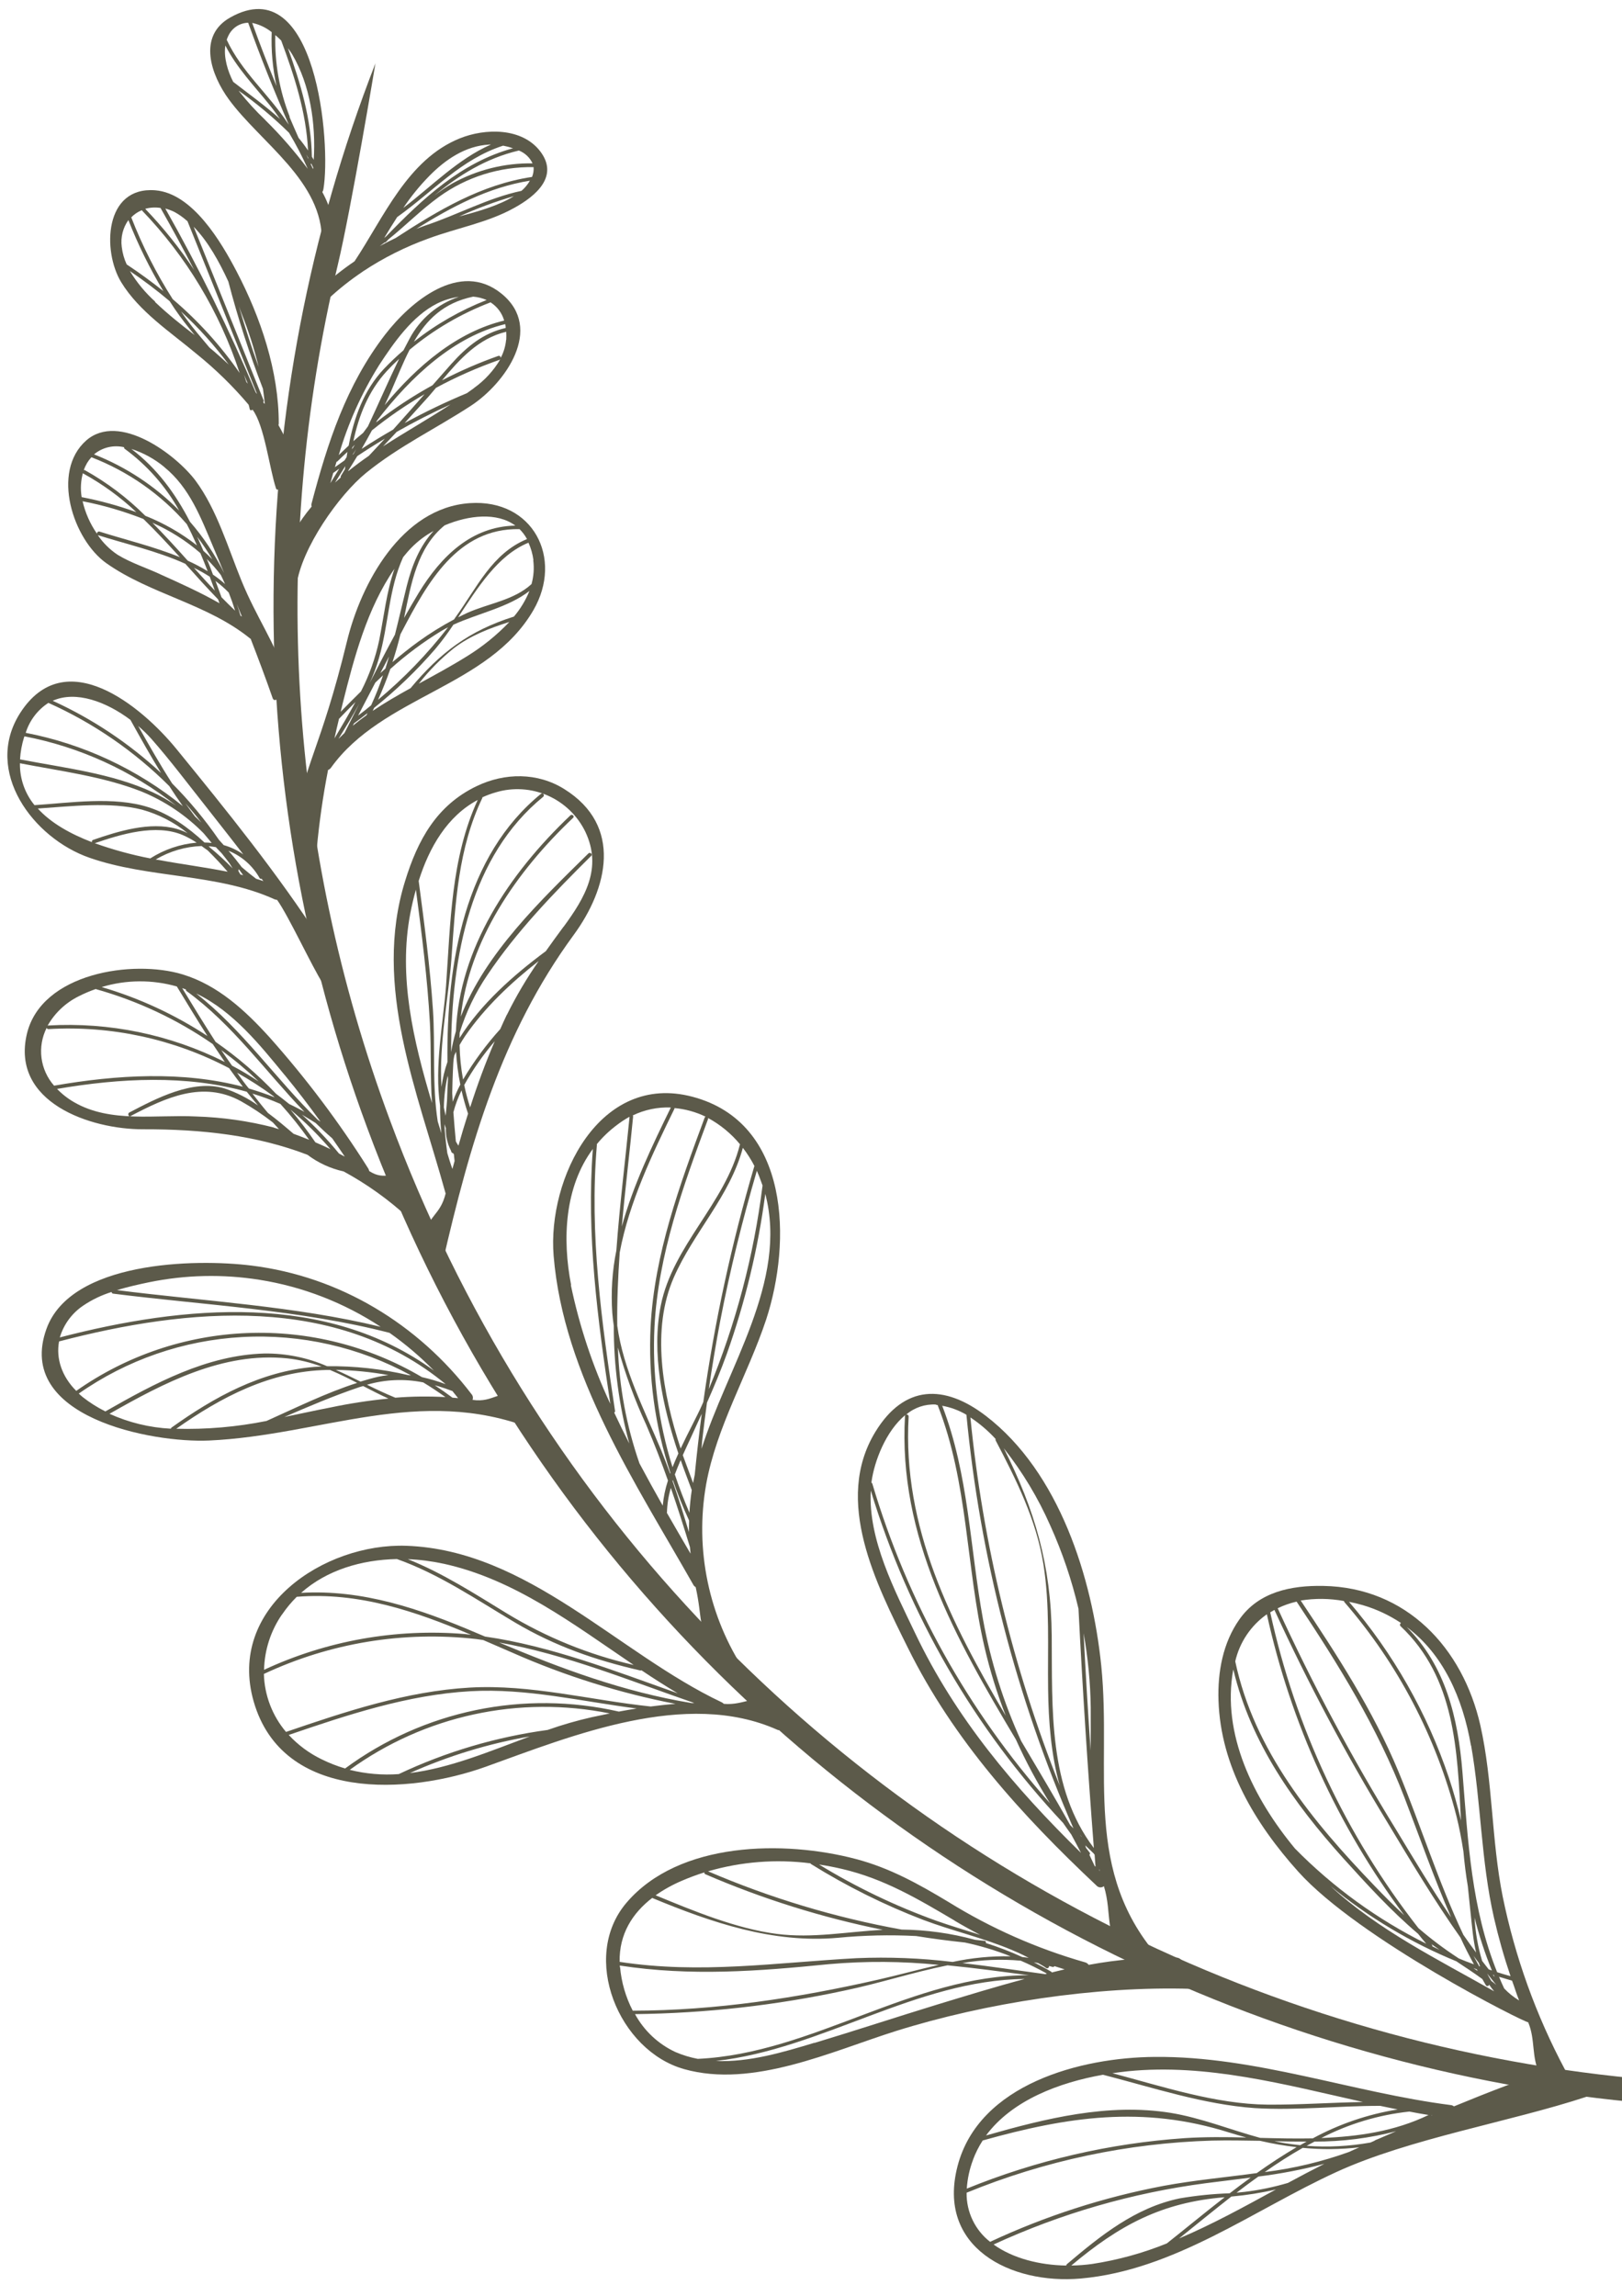 <?xml version="1.0" encoding="UTF-8"?> <svg xmlns="http://www.w3.org/2000/svg" width="65" height="92" viewBox="0 0 65 92" fill="none"><path d="M92.117 79.647C91.802 79.764 91.723 79.797 91.525 79.87C61.005 91.172 26.955 75.47 15.622 44.867C11.548 33.913 10.82 21.996 13.531 10.638C14.082 8.33 15.045 2.538 15.045 2.538C9.715 16.224 9.598 31.405 14.717 45.19C26.234 76.288 60.84 92.248 91.857 80.761C92.054 80.688 92.251 80.614 92.447 80.54C93.309 80.21 92.528 79.309 92.117 79.647Z" fill="#5C5A4A"></path><path d="M53.026 63.539C51.743 63.515 50.448 63.776 49.675 64.87C49.005 65.811 48.792 66.992 48.83 68.127C48.915 70.773 50.298 73.06 52.023 74.984C54.459 77.697 61.152 81.064 61.239 81.019C61.541 81.728 61.356 82.435 61.717 83.12C61.874 83.421 62.877 83.229 62.72 82.928C61.555 80.745 60.713 78.404 60.218 75.98C59.764 73.715 59.829 71.379 59.325 69.13C58.617 66.01 56.352 63.596 53.026 63.539ZM56.141 65.028C56.131 65.034 56.122 65.042 56.115 65.052C56.108 65.061 56.104 65.073 56.102 65.084C56.101 65.096 56.102 65.108 56.105 65.119C56.109 65.13 56.115 65.141 56.123 65.149C58.322 67.218 58.397 70.132 58.548 72.936C58.41 72.359 58.251 71.789 58.063 71.224C57.195 68.638 55.835 66.245 54.06 64.176C54.24 64.212 54.422 64.254 54.601 64.306C55.146 64.465 55.665 64.706 56.139 65.022L56.141 65.028ZM57.356 77.885C57.465 77.964 57.577 78.043 57.69 78.12C57.591 78.074 57.494 78.026 57.396 77.978C57.399 77.968 57.4 77.957 57.398 77.946C57.396 77.936 57.391 77.926 57.384 77.918L57.356 77.885ZM59.764 79.365C59.703 79.269 59.647 79.169 59.596 79.067C59.718 79.222 59.837 79.375 59.961 79.525C59.903 79.469 59.831 79.417 59.764 79.365ZM59.388 78.978C59.388 78.978 59.385 78.97 59.383 78.965L59.388 78.978ZM59.217 78.966C59.161 78.925 59.102 78.886 59.045 78.85L59.18 78.9C59.189 78.915 59.203 78.939 59.215 78.961L59.217 78.966ZM59.312 78.787L59.275 78.774C59.198 78.635 59.122 78.498 59.049 78.358C59.12 78.454 59.191 78.552 59.259 78.64C59.276 78.691 59.293 78.736 59.31 78.782L59.312 78.787ZM59.064 78.699C58.858 78.626 58.663 78.548 58.465 78.467L58.429 78.443C57.873 78.081 57.342 77.681 56.84 77.247C53.935 73.531 51.906 69.207 50.903 64.598C50.958 64.563 51.013 64.532 51.071 64.5C52.412 67.422 53.923 70.264 55.597 73.009C56.528 74.556 57.471 76.135 58.527 77.629C58.688 77.984 58.869 78.341 59.062 78.691L59.064 78.699ZM58.382 78.593C58.729 78.823 59.071 79.045 59.404 79.291C59.452 79.374 59.496 79.458 59.546 79.54C59.554 79.552 59.565 79.561 59.578 79.566C59.592 79.571 59.606 79.573 59.62 79.57C59.633 79.567 59.646 79.56 59.656 79.55C59.666 79.54 59.673 79.528 59.676 79.514C59.737 79.607 59.804 79.696 59.877 79.781C57.611 78.498 55.228 77.323 53.32 75.567C54.847 76.821 56.552 77.839 58.38 78.586L58.382 78.593ZM59.83 79.118L59.866 79.129C59.876 79.156 59.886 79.181 59.895 79.208C59.87 79.173 59.846 79.142 59.823 79.113L59.83 79.118ZM59.659 78.903C59.571 78.79 59.481 78.678 59.395 78.562C59.225 77.999 59.123 77.417 59.092 76.829C59.273 77.551 59.505 78.258 59.786 78.947L59.659 78.903ZM53.86 64.147C53.86 64.155 53.861 64.162 53.863 64.169C53.866 64.176 53.87 64.182 53.875 64.187C56.015 66.656 57.553 69.59 58.364 72.757C58.483 73.229 58.571 73.703 58.645 74.177C58.687 74.649 58.744 75.116 58.822 75.574C58.889 76.199 58.947 76.825 59.021 77.457C59.051 77.715 59.095 77.972 59.153 78.227C58.981 77.996 58.81 77.761 58.643 77.518C57.638 75.395 56.939 73.144 56.037 70.965C55.022 68.526 53.583 66.309 52.124 64.124C52.697 64.032 53.282 64.038 53.853 64.143L53.86 64.147ZM51.963 64.173C53.633 66.68 55.198 69.201 56.286 72.029C56.903 73.631 57.466 75.252 58.153 76.818C57.37 75.672 56.651 74.469 55.94 73.293C54.182 70.439 52.6 67.481 51.202 64.434C51.443 64.317 51.695 64.229 51.956 64.169L51.963 64.173ZM50.77 64.683C51.728 69.046 53.604 73.154 56.273 76.735C55.87 76.362 55.48 75.971 55.087 75.559C52.603 72.975 50.261 70.149 49.501 66.561C49.676 65.799 50.126 65.129 50.763 64.679L50.77 64.683ZM49.428 66.904C50.125 69.823 51.842 72.24 53.836 74.457C54.779 75.499 55.75 76.564 56.829 77.477C56.933 77.611 57.042 77.743 57.154 77.873C55.202 76.904 53.425 75.615 51.895 74.061C50.233 72.055 48.952 69.478 49.42 66.899L49.428 66.904ZM60.277 79.663C60.206 79.51 60.136 79.356 60.072 79.2C60.245 79.253 60.419 79.305 60.594 79.355C60.728 79.716 60.733 79.781 60.877 80.148C60.654 80.013 60.449 79.848 60.27 79.658L60.277 79.663ZM58.954 69.937C59.355 72.232 59.349 74.56 59.871 76.842C60.052 77.63 60.273 78.409 60.533 79.175C60.353 79.125 60.175 79.072 59.996 79.015C58.962 76.441 58.835 73.835 58.605 70.985C58.43 68.831 57.931 66.747 56.371 65.185C57.828 66.268 58.612 68.013 58.947 69.932L58.954 69.937Z" fill="#5C5A4A"></path><path d="M62.36 82.851C60.978 83.307 59.616 83.833 58.265 84.391C58.231 84.363 58.19 84.345 58.146 84.34C54.184 83.833 50.304 82.372 46.279 82.409C43.315 82.429 39.237 83.494 38.376 86.772C37.515 90.049 40.51 91.533 43.307 91.288C47.069 90.955 50.222 88.547 53.559 87.019C56.487 85.676 60.515 85.015 63.582 84.004C63.899 83.893 62.677 82.746 62.36 82.851ZM49.355 88.003C49.952 87.95 50.545 87.856 51.129 87.721C49.853 88.418 48.57 89.123 47.248 89.684C47.936 89.132 48.637 88.558 49.353 87.998L49.355 88.003ZM54.254 86.129C54.191 86.153 54.132 86.186 54.072 86.213C52.976 86.608 51.839 86.88 50.682 87.023C51.18 86.675 51.685 86.348 52.206 86.053C52.961 86.125 53.72 86.118 54.472 86.032L54.254 86.129ZM53.073 86.692C52.586 86.938 52.099 87.195 51.615 87.457C51.048 87.625 50.467 87.745 49.88 87.816C49.772 87.829 49.663 87.839 49.554 87.849C49.841 87.629 50.133 87.411 50.428 87.202C51.32 87.091 52.204 86.921 53.073 86.692ZM55.214 85.704C55.214 85.704 55.203 85.708 55.196 85.711C55.152 85.727 55.11 85.743 55.072 85.773L54.919 85.84C54.075 85.99 53.217 86.034 52.362 85.972C52.468 85.913 52.572 85.857 52.679 85.801C53.782 85.805 54.881 85.666 55.948 85.387L55.214 85.704ZM52.104 85.946C51.888 85.923 51.672 85.896 51.455 85.861C51.328 85.838 51.202 85.811 51.069 85.787C51.501 85.796 51.931 85.803 52.361 85.802C52.275 85.848 52.186 85.897 52.098 85.948L52.104 85.946ZM57.252 84.734C55.885 85.394 54.427 85.601 52.95 85.658C54.05 85.09 55.246 84.731 56.478 84.599C56.731 84.649 56.99 84.695 57.247 84.736L57.252 84.734ZM57.369 84.752L57.397 84.755L57.374 84.764C57.372 84.76 57.368 84.756 57.364 84.753L57.369 84.752ZM54.632 84.216C53.351 84.236 52.074 84.332 50.786 84.321C48.722 84.301 46.596 83.598 44.579 83.062C44.788 83.033 44.994 83.005 45.196 82.984C48.358 82.667 51.503 83.52 54.627 84.218L54.632 84.216ZM44.202 83.124C46.181 83.633 48.247 84.319 50.288 84.46C51.953 84.562 53.632 84.367 55.31 84.37L56.008 84.514C54.817 84.706 53.668 85.097 52.608 85.673C51.909 85.686 51.204 85.671 50.501 85.653C49.307 85.33 48.144 84.853 46.907 84.65C44.413 84.252 41.91 84.872 39.514 85.557C40.56 84.141 42.453 83.433 44.206 83.123L44.202 83.124ZM38.991 86.531C39.093 86.26 39.223 86 39.381 85.757C42.769 84.807 45.789 84.344 49.257 85.438C49.488 85.51 49.716 85.575 49.945 85.638C49.118 85.619 48.294 85.61 47.482 85.663C44.48 85.868 41.53 86.551 38.743 87.686C38.769 87.29 38.853 86.9 38.994 86.53L38.991 86.531ZM38.733 87.851C41.861 86.568 45.195 85.861 48.575 85.762C49.213 85.747 49.854 85.759 50.494 85.77C50.978 85.883 51.468 85.968 51.961 86.024C51.416 86.344 50.884 86.694 50.363 87.064C49.123 87.233 47.868 87.347 46.636 87.574C44.232 88.028 41.894 88.782 39.678 89.818C39.379 89.586 39.139 89.287 38.975 88.945C38.812 88.604 38.73 88.228 38.736 87.85L38.733 87.851ZM39.815 89.926C42.509 88.684 45.375 87.856 48.316 87.47C48.92 87.39 49.516 87.324 50.12 87.244C49.837 87.449 49.557 87.659 49.279 87.873C48.608 87.896 47.94 87.963 47.279 88.076C45.497 88.446 44.115 89.563 42.755 90.713C42.747 90.719 42.74 90.728 42.736 90.737C42.731 90.747 42.728 90.757 42.727 90.768C41.664 90.752 40.586 90.48 39.818 89.925L39.815 89.926ZM42.93 90.768C44.842 89.163 46.541 88.236 49.077 88.031C48.286 88.646 47.517 89.281 46.759 89.882C45.796 90.272 44.791 90.548 43.764 90.705C43.489 90.743 43.211 90.764 42.933 90.767L42.93 90.768Z" fill="#5C5A4A"></path><path d="M39.517 56.734C37.843 55.446 36.233 55.473 35.077 57.371C33.398 60.127 35.114 63.461 36.381 66.016C38.222 69.736 40.947 72.728 43.945 75.549C43.982 75.589 44.033 75.613 44.088 75.617C44.142 75.62 44.196 75.603 44.238 75.568C44.586 76.696 44.217 77.55 45.159 78.591C45.381 78.837 46.756 78.784 46.53 78.533C43.346 75.002 44.562 70.989 44.132 66.739C43.773 63.209 42.448 58.987 39.517 56.734ZM43.219 64.453C43.382 67.65 43.587 70.846 43.835 74.04C42.007 71.635 42.171 68.458 42.147 65.532C42.124 62.724 41.467 60.48 40.226 58.024C40.976 58.974 41.602 60.015 42.09 61.123C42.573 62.194 42.951 63.309 43.219 64.453ZM43.873 74.77C43.8 74.617 43.726 74.465 43.656 74.311C43.663 74.306 43.669 74.3 43.673 74.292C43.677 74.285 43.679 74.277 43.68 74.269C43.681 74.26 43.681 74.252 43.678 74.243C43.676 74.235 43.672 74.228 43.666 74.222C43.623 74.168 43.583 74.114 43.54 74.06C43.497 74.006 43.509 73.976 43.493 73.934C43.604 74.043 43.715 74.151 43.828 74.258C43.835 74.276 43.852 74.289 43.865 74.304C43.878 74.464 43.888 74.624 43.901 74.783C43.892 74.777 43.882 74.773 43.873 74.77ZM43.281 73.483C43.297 73.525 43.327 73.563 43.352 73.602C43.348 73.589 43.331 73.579 43.32 73.569C43.309 73.558 43.292 73.502 43.279 73.475L43.281 73.483ZM39.898 57.655C39.894 57.664 39.892 57.674 39.892 57.684C39.893 57.694 39.896 57.703 39.901 57.712C40.728 59.292 41.525 60.88 41.812 62.659C42.078 64.317 41.978 66.008 42.002 67.679C42.018 68.989 42.124 70.308 42.468 71.542C40.59 66.816 39.385 61.849 38.888 56.789C39.257 57.033 39.595 57.322 39.895 57.648L39.898 57.655ZM38.729 56.688C39.276 62.401 40.724 67.992 43.018 73.254C42.974 73.207 42.928 73.163 42.887 73.123C42.261 71.994 41.586 70.877 40.922 69.752C40.212 68.199 39.699 66.564 39.394 64.884C38.865 62.007 38.825 59.076 37.758 56.321C38.099 56.383 38.427 56.504 38.726 56.68L38.729 56.688ZM37.504 56.282C37.528 56.284 37.55 56.29 37.574 56.292C38.804 59.41 38.704 62.766 39.453 65.993C39.67 66.928 39.955 67.846 40.304 68.74C38.114 65.021 36.156 61.204 36.413 56.752C36.413 56.74 36.41 56.728 36.405 56.717C36.4 56.706 36.393 56.697 36.383 56.689C36.374 56.681 36.363 56.676 36.351 56.673C36.34 56.671 36.327 56.671 36.316 56.674C36.646 56.391 37.073 56.247 37.508 56.272L37.504 56.282ZM36.282 56.699C36.282 56.699 36.267 56.713 36.267 56.727C35.986 61.571 38.305 65.666 40.71 69.691C41.108 70.573 41.565 71.427 42.079 72.248C38.796 68.556 36.365 64.185 34.959 59.447C34.957 59.437 34.952 59.428 34.946 59.42C34.939 59.413 34.931 59.407 34.922 59.403C34.923 59.394 34.924 59.385 34.924 59.375C35.036 58.537 35.508 57.321 36.285 56.688L36.282 56.699ZM34.9 59.734C36.412 64.702 39.049 69.255 42.604 73.037C42.711 73.193 42.819 73.347 42.931 73.499C43.063 73.743 43.193 73.989 43.32 74.235C40.66 71.63 38.3 68.844 36.674 65.434C35.855 63.716 34.789 61.687 34.895 59.727L34.9 59.734ZM44.059 74.945L44.052 74.867L44.076 74.96L44.059 74.945ZM43.711 70.2C43.6 68.612 43.505 67.023 43.424 65.433C43.6 66.417 43.696 67.413 43.71 68.413C43.713 69.011 43.708 69.607 43.706 70.193L43.711 70.2Z" fill="#5C5A4A"></path><path d="M47.166 78.433C45.98 78.408 44.794 78.504 43.628 78.721C43.594 78.672 43.543 78.636 43.485 78.62C41.556 78.07 39.712 77.255 38.005 76.199C36.815 75.484 35.656 74.838 34.305 74.482C31.447 73.726 27.215 73.76 25.106 76.232C23.24 78.42 24.798 82.167 27.418 82.899C30.172 83.674 33.322 82.184 35.907 81.371C39.51 80.241 43.912 79.564 47.738 79.682C48.079 79.69 47.5 78.44 47.166 78.433ZM39.448 77.758C39.322 77.747 39.197 77.731 39.074 77.717C38.114 77.455 37.124 77.317 36.13 77.307C33.465 76.825 30.864 76.042 28.375 74.973C29.705 74.586 31.102 74.477 32.477 74.653C32.483 74.666 32.493 74.677 32.506 74.685C33.93 75.571 35.434 76.32 37 76.92C38.178 77.365 39.415 77.641 40.576 78.136L40.825 78.244C40.961 78.305 41.093 78.372 41.224 78.441C41.139 78.428 41.054 78.416 40.966 78.408C40.491 78.191 40.003 78.003 39.505 77.846C39.51 77.837 39.512 77.827 39.512 77.817C39.511 77.806 39.508 77.796 39.503 77.787C39.498 77.778 39.49 77.771 39.481 77.765C39.473 77.76 39.463 77.757 39.452 77.757L39.448 77.758ZM41.89 79.094C40.789 78.945 39.68 78.778 38.569 78.649C39.34 78.515 40.126 78.483 40.906 78.554C41.263 78.708 41.613 78.881 41.953 79.071L41.89 79.094ZM42.146 79.026C42.142 79.017 42.139 79.009 42.137 79.001C41.907 78.864 41.669 78.74 41.429 78.618L41.6 78.65C41.708 78.714 41.824 78.77 41.919 78.844C41.932 78.853 41.947 78.858 41.962 78.858C41.978 78.858 41.993 78.854 42.005 78.846C42.018 78.837 42.028 78.825 42.034 78.811C42.04 78.797 42.042 78.781 42.039 78.766C42.085 78.779 42.132 78.789 42.176 78.803C42.191 78.807 42.207 78.806 42.222 78.801C42.236 78.795 42.249 78.786 42.258 78.773C42.391 78.817 42.52 78.856 42.663 78.901L42.146 79.026ZM38.254 76.951C38.593 77.152 38.934 77.34 39.281 77.52C38.699 77.336 38.11 77.162 37.529 76.957C35.889 76.367 34.313 75.611 32.825 74.702C33.136 74.748 33.446 74.808 33.756 74.881C35.435 75.275 36.792 76.083 38.258 76.949L38.254 76.951ZM28.228 75.016C28.224 75.031 28.226 75.047 28.233 75.061C28.24 75.074 28.252 75.085 28.266 75.09C30.554 76.078 32.937 76.824 35.378 77.318C33.953 77.391 32.566 77.666 31.131 77.481C29.517 77.275 27.776 76.555 26.274 75.934C26.603 75.703 26.956 75.508 27.326 75.351C27.628 75.221 27.929 75.109 28.233 75.015L28.228 75.016ZM26.141 76.033C26.141 76.033 26.141 76.033 26.145 76.044C28.512 77.026 30.983 77.868 33.572 77.637C34.615 77.536 35.664 77.512 36.711 77.566C37.359 77.672 38.011 77.755 38.667 77.826C39.292 77.958 39.905 78.143 40.499 78.378C39.718 78.364 38.939 78.44 38.176 78.604C36.902 78.45 35.617 78.399 34.334 78.453C31.093 78.628 28.076 79.099 24.831 78.601C24.81 77.485 25.347 76.644 26.146 76.032L26.141 76.033ZM24.842 78.81C24.835 78.791 24.841 78.769 24.839 78.749C27.686 79.184 30.375 78.978 33.232 78.692C34.692 78.564 36.162 78.574 37.62 78.722C36.806 78.907 35.996 79.132 35.195 79.313C31.957 80.049 28.684 80.551 25.357 80.558C25.075 80.014 24.902 79.419 24.848 78.808L24.842 78.81ZM25.447 80.695C28.279 80.662 31.1 80.344 33.868 79.746C35.185 79.475 36.575 79.021 37.971 78.74C39.057 78.845 40.141 78.993 41.222 79.138C36.573 79.123 32.58 82.276 27.962 82.487C27.654 82.429 27.353 82.337 27.065 82.213C26.378 81.893 25.811 81.361 25.447 80.695ZM32.636 81.843C31.401 82.216 30.02 82.632 28.689 82.572C32.948 82.093 36.727 79.328 41.064 79.287C39.87 79.603 38.691 79.968 37.544 80.316C35.902 80.82 34.274 81.355 32.633 81.851L32.636 81.843Z" fill="#5C5A4A"></path><path d="M30.974 68.185C30.239 67.858 29.835 68.334 29.006 68.264C28.982 68.238 28.953 68.216 28.921 68.201C24.755 66.229 21.151 62.103 16.284 61.931C12.987 61.816 9.087 64.416 10.166 68.17C11.326 72.207 16.377 71.891 19.464 70.784C22.94 69.534 27.486 67.667 31.154 69.304C31.463 69.448 31.281 68.323 30.974 68.185ZM26.075 68.37C23.652 68.114 21.268 67.475 18.828 67.612C16.29 67.757 13.852 68.572 11.462 69.389C10.911 68.738 10.598 67.918 10.575 67.066C13.227 65.821 16.173 65.337 19.086 65.668L19.363 65.707C19.759 65.876 20.156 66.049 20.551 66.222C22.641 67.144 24.827 67.83 27.069 68.265C26.736 68.29 26.404 68.327 26.075 68.37ZM27.704 68.231C24.987 67.783 22.509 66.859 20.004 65.807C22.676 66.28 25.271 67.351 27.826 68.231L27.71 68.233L27.704 68.231ZM17.759 62.646C20.614 63.265 22.972 65.069 25.394 66.706C23.6 66.295 21.884 65.597 20.311 64.64C19.012 63.846 17.745 63.028 16.343 62.467C16.818 62.486 17.291 62.546 17.756 62.647L17.759 62.646ZM15.9 62.46C17.613 63.068 19.09 64.088 20.648 65.01C22.253 65.958 23.86 66.513 25.654 66.926C25.663 66.928 25.672 66.929 25.681 66.927C25.689 66.926 25.698 66.923 25.705 66.918C26.183 67.24 26.669 67.55 27.161 67.842C24.645 66.951 22.074 65.945 19.437 65.568L19.079 65.417C16.828 64.456 14.53 63.673 12.066 63.817C13.102 62.897 14.492 62.493 15.893 62.463L15.9 62.46ZM11.305 64.682C11.477 64.428 11.674 64.191 11.892 63.975C14.369 63.776 16.638 64.551 18.875 65.496L18.625 65.467C15.864 65.238 13.092 65.732 10.582 66.9C10.6 66.107 10.849 65.337 11.299 64.685L11.305 64.682ZM11.578 69.507C13.936 68.701 16.343 67.901 18.846 67.758C21.096 67.63 23.294 68.166 25.513 68.45C25.272 68.489 25.035 68.53 24.8 68.574C22.914 68.142 20.958 68.122 19.064 68.515C17.171 68.908 15.386 69.706 13.829 70.853C13.505 70.757 13.189 70.634 12.886 70.484C12.391 70.244 11.945 69.914 11.571 69.51L11.578 69.507ZM16.429 71.035C17.963 70.35 19.576 69.857 21.232 69.569C19.639 70.16 18.037 70.837 16.423 71.037L16.429 71.035ZM21.948 69.309C19.88 69.59 17.867 70.186 15.98 71.078C15.32 71.126 14.657 71.069 14.015 70.908C15.502 69.832 17.195 69.076 18.988 68.687C20.781 68.298 22.636 68.285 24.436 68.648C24.191 68.698 23.948 68.748 23.713 68.799C23.115 68.935 22.525 69.105 21.947 69.309L21.948 69.309Z" fill="#5C5A4A"></path><path d="M27.751 43.941C24.023 42.952 21.933 47.223 22.186 50.31C22.578 55.101 25.48 59.431 27.785 63.495C27.806 63.534 27.838 63.566 27.878 63.586C28.17 64.896 27.925 65.163 28.682 66.3C28.867 66.58 30.058 67.273 29.874 66.993C28.4 64.779 27.836 62.082 28.299 59.464C28.716 57.156 29.968 55.077 30.702 52.87C31.718 49.769 31.677 44.98 27.751 43.941ZM30.42 47.121C30.468 47.25 30.515 47.378 30.561 47.503C30.561 47.503 30.561 47.503 30.556 47.516C30.207 50.314 29.484 53.051 28.405 55.654C28.539 54.741 28.689 53.831 28.862 52.925C29.252 50.894 29.751 48.891 30.33 46.906C30.359 46.976 30.389 47.048 30.419 47.119L30.42 47.121ZM27.844 59.066C27.819 59.183 27.798 59.3 27.776 59.418C27.642 59.056 27.502 58.681 27.362 58.3C27.471 58.055 27.582 57.822 27.679 57.61C27.828 57.288 27.975 56.965 28.121 56.642C28.015 57.447 27.923 58.255 27.843 59.064L27.844 59.066ZM26.964 59.302C27.154 59.852 27.372 60.393 27.616 60.922C27.612 61.074 27.611 61.226 27.607 61.38C27.4 60.691 27.186 60.006 26.949 59.329L26.964 59.302ZM27.043 59.075C27.117 58.877 27.196 58.685 27.277 58.497C27.421 58.91 27.578 59.31 27.722 59.7C27.676 60 27.647 60.304 27.628 60.607C27.412 60.1 27.215 59.591 27.043 59.074L27.043 59.075ZM28.128 56.3C27.923 56.761 27.587 57.371 27.276 58.034C26.541 55.793 26.098 53.248 27.002 51.181C27.802 49.356 29.243 47.939 29.769 45.987C29.945 46.214 30.099 46.458 30.232 46.713C29.318 49.811 28.634 52.972 28.184 56.172C28.165 56.211 28.148 56.255 28.128 56.299L28.128 56.3ZM29.654 45.846C29.062 48.219 26.964 49.894 26.481 52.301C26.101 54.177 26.537 56.319 27.186 58.231C27.103 58.414 27.024 58.598 26.951 58.782C26.378 56.964 26.133 55.059 26.228 53.155C26.379 50.258 27.374 47.525 28.374 44.836C28.378 44.821 28.378 44.806 28.372 44.791C28.863 45.057 29.298 45.414 29.654 45.844L29.654 45.846ZM28.273 44.742C28.266 44.745 28.259 44.75 28.253 44.755C28.247 44.761 28.243 44.768 28.239 44.776C27.236 47.481 26.224 50.238 26.072 53.15C25.974 55.137 26.243 57.125 26.867 59.015L26.857 59.045C26.74 58.73 26.623 58.414 26.495 58.102C25.822 56.478 24.978 54.876 24.736 53.112C24.723 52.138 24.766 51.155 24.835 50.178C25.212 48.164 26.142 46.233 27.032 44.412C27.032 44.412 27.028 44.401 27.026 44.394C27.458 44.432 27.881 44.548 28.272 44.737L28.273 44.742ZM25.906 57.107C26.222 57.839 26.505 58.574 26.768 59.317C26.66 59.644 26.59 59.982 26.559 60.324C26.241 59.762 25.928 59.197 25.625 58.628C25.106 57.133 24.815 55.568 24.762 53.987C25.056 55.054 25.438 56.094 25.903 57.097L25.906 57.107ZM26.879 44.38C26.14 45.894 25.372 47.486 24.918 49.14C25.054 47.625 25.238 46.135 25.372 44.728C25.372 44.714 25.366 44.7 25.357 44.689C25.83 44.461 26.351 44.352 26.876 44.371L26.879 44.38ZM25.228 44.755C25.063 46.446 24.834 48.26 24.7 50.097C24.533 50.922 24.479 51.766 24.537 52.606C24.551 52.78 24.572 52.952 24.597 53.122C24.594 54.713 24.803 56.297 25.218 57.834C25.009 57.423 24.807 57.01 24.613 56.593C24.625 56.588 24.635 56.579 24.642 56.567C24.648 56.555 24.649 56.542 24.647 56.529C24.112 52.991 23.614 49.451 23.92 45.866C23.92 45.866 23.915 45.851 23.913 45.845C24.15 45.556 24.422 45.297 24.721 45.074C24.878 44.953 25.044 44.845 25.216 44.748L25.228 44.755ZM22.888 51.489C22.525 49.633 22.631 47.547 23.758 46.032C23.496 49.462 23.947 52.856 24.458 56.245C23.749 54.726 23.219 53.13 22.877 51.49L22.888 51.489ZM26.728 60.601C26.736 60.266 26.788 59.934 26.883 59.612C27.154 60.395 27.406 61.185 27.649 61.983C27.656 62.072 27.664 62.157 27.674 62.248C27.351 61.697 27.031 61.146 26.715 60.595L26.728 60.601ZM28.111 58.105C28.121 57.933 28.133 57.792 28.137 57.736C28.195 57.224 28.261 56.711 28.331 56.198C28.616 55.554 28.888 54.904 29.128 54.237C29.864 52.163 30.38 50.016 30.668 47.833C31.59 51.335 29.121 54.814 28.098 58.099L28.111 58.105Z" fill="#5C5A4A"></path><path d="M20.828 55.967C19.964 55.631 19.803 56.211 18.936 56.085C18.951 56.048 18.956 56.008 18.949 55.969C18.943 55.929 18.926 55.892 18.9 55.862C16.75 53.044 13.62 51.145 10.089 50.706C7.801 50.419 2.837 50.532 1.862 53.241C0.586 56.781 6.092 57.817 8.377 57.714C12.886 57.508 16.806 55.49 21.309 57.233C21.624 57.363 21.139 56.083 20.828 55.967ZM18.13 55.996C17.897 55.822 17.661 55.656 17.422 55.501L17.581 55.543C17.761 55.598 17.945 55.661 18.131 55.732C18.208 55.825 18.283 55.92 18.358 56.016L18.13 55.996ZM15.841 55.998C15.453 55.839 15.077 55.66 14.707 55.479C15.431 55.268 16.195 55.234 16.936 55.381L16.961 55.386C17.263 55.569 17.56 55.766 17.85 55.974C17.18 55.937 16.509 55.945 15.841 55.998ZM14.447 55.353C14.118 55.19 13.791 55.031 13.457 54.883C14.165 54.897 14.87 54.967 15.567 55.093C15.432 55.107 15.297 55.129 15.165 55.157C14.925 55.212 14.687 55.279 14.451 55.352L14.447 55.353ZM10.404 51.275C12.135 51.551 13.789 52.193 15.255 53.158C11.824 52.325 8.165 52.131 4.685 51.688C5.126 51.555 5.578 51.455 5.977 51.372C7.435 51.074 8.934 51.041 10.404 51.275ZM3.337 52.307C3.687 52.07 4.071 51.887 4.474 51.762C4.473 51.778 4.478 51.795 4.489 51.807C4.5 51.82 4.515 51.827 4.531 51.829C8.182 52.29 12.03 52.475 15.611 53.4C16.249 53.85 16.845 54.357 17.391 54.914C13.063 51.764 7.394 52.287 2.397 53.583C2.553 53.061 2.885 52.61 3.337 52.307ZM2.367 53.743C7.547 52.388 13.477 51.839 17.861 55.457C17.55 55.341 17.232 55.246 16.909 55.174C14.789 53.923 12.355 53.31 9.898 53.408C7.442 53.506 5.066 54.31 3.056 55.725C2.474 55.145 2.24 54.424 2.367 53.743ZM3.307 55.967C3.253 55.924 3.206 55.877 3.157 55.833C5.085 54.481 7.353 53.697 9.705 53.568C12.056 53.439 14.399 53.97 16.467 55.102C16.433 55.097 16.397 55.098 16.364 55.094C15.296 54.844 14.203 54.724 13.107 54.736C12.318 54.392 11.465 54.219 10.604 54.227C8.284 54.291 6.192 55.425 4.222 56.548C3.898 56.386 3.591 56.192 3.307 55.967ZM4.382 56.646C6.548 55.413 8.932 54.155 11.511 54.423C11.981 54.474 12.443 54.585 12.886 54.752C12.789 54.757 12.694 54.755 12.597 54.764C10.456 54.939 8.586 55.971 6.873 57.196C6.866 57.201 6.86 57.208 6.856 57.215C6.851 57.223 6.848 57.231 6.847 57.24C5.994 57.197 5.157 56.993 4.379 56.639L4.382 56.646ZM7.053 57.25C8.859 55.972 10.837 54.933 13.102 54.887L13.226 54.888C13.595 55.042 13.956 55.221 14.313 55.405C13.072 55.801 11.844 56.41 10.679 56.93C9.485 57.17 8.268 57.275 7.05 57.242L7.053 57.25ZM11.357 56.788C12.356 56.354 13.365 55.925 14.393 55.578C14.45 55.557 14.504 55.548 14.555 55.532C14.891 55.704 15.22 55.878 15.568 56.033C14.782 56.11 14.001 56.23 13.229 56.393C12.64 56.505 12.009 56.648 11.354 56.78L11.357 56.788Z" fill="#5C5A4A"></path><path d="M16.298 47.356C15.709 46.815 15.463 47.353 14.795 46.917C14.789 46.882 14.776 46.848 14.758 46.817C13.588 44.96 12.266 43.203 10.806 41.564C9.831 40.489 8.737 39.472 7.321 39.04C5.329 38.431 1.661 38.982 1.078 41.42C0.426 44.175 3.636 45.249 5.73 45.244C8.107 45.238 10.296 45.488 12.322 46.267C12.752 46.591 13.246 46.818 13.771 46.933C14.706 47.441 15.575 48.063 16.358 48.785C16.602 49.012 16.545 47.583 16.298 47.356ZM9.736 43.306C9.655 43.2 9.58 43.088 9.501 42.978C10.006 43.261 10.492 43.575 10.958 43.918L11.001 43.963C10.663 43.828 10.319 43.715 9.976 43.612C9.887 43.511 9.811 43.404 9.736 43.306ZM7.301 39.588C7.352 39.605 7.402 39.624 7.452 39.643C7.449 39.654 7.45 39.666 7.454 39.677C7.458 39.688 7.465 39.697 7.474 39.705C9.319 41.044 10.635 42.921 12.2 44.546C12.001 44.44 11.794 44.325 11.59 44.233C11.416 44.092 11.241 43.953 11.061 43.821C10.326 43.047 9.515 42.35 8.639 41.742C8.18 41.028 7.738 40.309 7.301 39.588ZM8.314 41.508C7.005 40.648 5.576 39.986 4.073 39.546C5.054 39.249 6.1 39.241 7.087 39.523C7.49 40.187 7.894 40.852 8.314 41.508ZM12.639 45.767C12.329 45.314 11.996 44.876 11.64 44.457C12.216 44.94 12.752 45.469 13.242 46.04C13.043 45.944 12.842 45.854 12.639 45.767ZM10.367 43.329C10.017 43.1 9.667 42.888 9.298 42.695C9.152 42.49 9.008 42.283 8.867 42.073C9.393 42.46 9.894 42.88 10.367 43.329ZM11.238 44.229C11.649 44.685 12.034 45.165 12.389 45.666C12.179 45.582 11.97 45.5 11.762 45.424C11.436 45.143 11.095 44.855 10.738 44.59C10.518 44.331 10.312 44.069 10.116 43.815C10.498 43.931 10.873 44.069 11.239 44.229L11.238 44.229ZM13.585 46.216C13.13 45.659 12.633 45.138 12.099 44.657C12.285 44.767 12.468 44.879 12.648 44.992C12.864 45.203 13.085 45.41 13.314 45.607C13.483 45.851 13.652 46.094 13.817 46.34L13.585 46.216ZM11.411 43.072C11.909 43.679 12.385 44.302 12.844 44.938L12.735 44.865C11.057 43.235 9.722 41.259 7.868 39.81L7.9 39.823C9.346 40.525 10.422 41.871 11.413 43.078L11.411 43.072ZM3.821 39.623C5.501 40.091 7.091 40.837 8.526 41.83C8.686 42.071 8.845 42.308 9.009 42.548C6.817 41.448 4.376 40.944 1.93 41.086C1.92 41.09 1.914 41.092 1.906 41.095C2.196 40.584 2.632 40.173 3.159 39.913C3.374 39.804 3.596 39.709 3.823 39.63L3.821 39.623ZM1.868 41.172C1.871 41.189 1.88 41.205 1.894 41.216C1.907 41.227 1.925 41.232 1.942 41.231C4.451 41.083 6.954 41.624 9.181 42.795C9.36 43.047 9.545 43.294 9.732 43.539C7.315 42.905 4.687 43.058 2.167 43.497C1.892 43.184 1.716 42.796 1.663 42.383C1.611 41.969 1.683 41.55 1.871 41.178L1.868 41.172ZM10.975 45.174C9.954 44.911 8.908 44.763 7.856 44.731C6.251 44.649 4.431 45.002 2.976 44.163C2.722 44.018 2.49 43.838 2.287 43.627C4.823 43.194 7.468 43.056 9.89 43.741C10.038 43.929 10.189 44.115 10.342 44.292C9.931 43.998 9.479 43.768 8.999 43.609C7.735 43.227 6.263 44.007 5.183 44.572C5.099 44.616 5.152 44.763 5.235 44.713C6.647 43.973 8.128 43.282 9.655 44.119C10.102 44.37 10.529 44.655 10.934 44.97C11.013 45.058 11.095 45.145 11.18 45.238C11.114 45.225 11.049 45.199 10.977 45.18L10.975 45.174Z" fill="#5C5A4A"></path><path d="M22.618 31.617C21.54 30.94 20.225 30.955 19.099 31.497C17.49 32.272 16.739 33.658 16.233 35.301C14.926 39.508 16.737 43.749 17.848 47.784C17.851 47.795 17.855 47.806 17.859 47.816C17.636 48.703 17.2 48.64 16.995 49.527C16.919 49.855 17.661 50.896 17.739 50.571C18.829 45.843 20.09 41.414 22.987 37.462C24.353 35.601 24.971 33.087 22.618 31.617ZM19.146 32.045C18.072 34.371 18.054 36.977 17.875 39.493C17.771 40.93 17.398 42.732 17.637 44.301C17.633 44.669 17.649 45.036 17.687 45.402C17.637 45.242 17.589 45.09 17.542 44.932C17.311 43.463 17.448 41.915 17.349 40.442C17.232 38.719 17.005 37.006 16.778 35.294C17.198 33.959 17.919 32.699 19.147 32.048L19.146 32.045ZM16.667 35.643C16.903 37.421 17.129 39.202 17.228 40.991C17.286 42.057 17.235 43.143 17.311 44.192C16.565 41.695 15.955 39.129 16.444 36.587C16.504 36.276 16.578 35.96 16.667 35.643ZM17.926 46.202C17.872 45.815 17.83 45.426 17.809 45.039C17.828 45.09 17.847 45.142 17.867 45.197C17.857 45.508 17.926 45.816 18.068 46.092C18.076 46.114 18.084 46.135 18.091 46.156C18.096 46.168 18.104 46.178 18.114 46.186C18.125 46.194 18.137 46.198 18.15 46.198C18.162 46.214 18.174 46.228 18.188 46.242C18.197 46.334 18.207 46.425 18.217 46.515C18.188 46.62 18.158 46.727 18.13 46.834C18.053 46.624 17.99 46.414 17.926 46.202ZM18.31 46.073L18.307 46.065C18.307 46.068 18.308 46.071 18.31 46.073ZM18.268 45.729C18.231 45.348 18.198 44.958 18.169 44.563C18.248 44.261 18.357 43.967 18.495 43.687C18.566 44.002 18.653 44.313 18.757 44.618C18.621 45.043 18.492 45.471 18.371 45.901C18.337 45.851 18.303 45.794 18.27 45.734L18.268 45.729ZM18.602 43.473C18.95 42.847 19.361 42.259 19.827 41.716C19.454 42.583 19.127 43.471 18.84 44.368C18.746 44.076 18.666 43.779 18.604 43.478L18.602 43.473ZM20.309 40.658C20.216 40.847 20.135 41.038 20.048 41.229C19.485 41.851 18.985 42.529 18.557 43.251C18.473 42.794 18.426 42.331 18.417 41.867C18.483 41.749 18.555 41.636 18.633 41.517C19.425 40.364 20.474 39.373 21.588 38.503C21.109 39.19 20.682 39.912 20.311 40.663L20.309 40.658ZM18.446 43.454C18.329 43.676 18.227 43.907 18.143 44.144C18.137 44.03 18.13 43.915 18.122 43.793C18.136 43.109 18.166 42.52 18.177 42.447C18.188 42.375 18.194 42.357 18.201 42.313C18.208 42.269 18.25 42.194 18.277 42.138C18.301 42.581 18.358 43.023 18.448 43.458L18.446 43.454ZM17.953 43.238C17.938 43.459 17.926 43.682 17.922 43.904C17.918 44.127 17.886 44.406 17.86 44.703C17.833 44.593 17.808 44.481 17.788 44.37C17.794 43.942 17.845 43.515 17.942 43.098C17.951 43.145 17.953 43.195 17.954 43.243L17.953 43.238ZM22.584 37.127C22.345 37.45 22.108 37.777 21.873 38.108C20.57 39.072 19.259 40.234 18.415 41.591C18.415 41.519 18.419 41.446 18.421 41.375C18.674 40.552 19.049 39.772 19.533 39.061C20.701 37.316 22.206 35.763 23.692 34.289C23.76 34.221 23.645 34.127 23.578 34.194C21.681 36.061 19.445 38.19 18.465 40.734C18.796 37.693 20.665 34.944 22.969 32.764C23.038 32.699 22.922 32.602 22.856 32.669C20.375 35.024 18.411 38.008 18.271 41.312C18.192 41.588 18.127 41.867 18.077 42.149C18.082 38.293 18.868 34.286 21.767 31.924C21.841 31.864 21.757 31.748 21.681 31.803C18.636 34.284 17.886 38.527 17.931 42.547C17.817 42.872 17.737 43.207 17.692 43.548C17.584 41.809 17.99 39.848 18.092 38.399C18.249 36.187 18.358 33.992 19.332 31.964C19.332 31.964 19.328 31.953 19.326 31.946C19.504 31.864 19.688 31.796 19.877 31.742C20.562 31.539 21.298 31.586 21.953 31.874C22.607 32.163 23.139 32.675 23.454 33.318C24.149 34.779 23.439 35.966 22.585 37.132L22.584 37.127Z" fill="#5C5A4A"></path><path d="M12.855 37.676C11.126 34.999 9.093 32.487 7.08 30.019C5.662 28.279 2.602 25.754 0.803 28.574C-0.678 30.907 1.334 33.583 3.585 34.365C5.963 35.198 8.703 34.983 11.005 36.031C11.036 36.044 11.069 36.051 11.103 36.052C11.559 36.684 12.51 38.741 12.933 39.394C13.122 39.678 13.037 37.959 12.855 37.676ZM8.242 32.301C8.744 32.943 9.254 33.585 9.75 34.232C9.511 34.065 9.246 33.938 8.965 33.859C8.901 33.787 8.837 33.716 8.772 33.645C8.216 32.839 7.59 32.084 6.9 31.39C6.418 30.643 5.977 29.865 5.538 29.086C5.723 29.245 5.898 29.416 6.062 29.597C6.824 30.46 7.524 31.397 8.242 32.301ZM9.753 35.066L9.634 35.036C9.605 34.986 9.577 34.934 9.549 34.888C9.556 34.879 9.561 34.867 9.562 34.855C9.563 34.843 9.561 34.83 9.556 34.819C9.566 34.83 9.577 34.84 9.588 34.849C9.637 34.919 9.692 34.993 9.748 35.068L9.753 35.066ZM3.799 33.783C4.839 33.425 6.244 32.998 7.319 33.454C7.514 33.54 7.702 33.642 7.88 33.76C7.218 33.818 6.58 34.035 6.021 34.392C5.266 34.246 4.524 34.042 3.799 33.783ZM8.361 33.903C8.458 33.911 8.555 33.924 8.65 33.941C8.727 34.022 8.803 34.106 8.882 34.184C8.991 34.323 9.092 34.447 9.194 34.582C9.237 34.654 9.282 34.729 9.323 34.794C9.036 34.498 8.733 34.218 8.415 33.957C8.394 33.936 8.377 33.919 8.359 33.9L8.361 33.903ZM7.82 32.719C7.687 32.542 7.556 32.363 7.426 32.181C7.65 32.432 7.865 32.69 8.07 32.955C7.988 32.873 7.907 32.8 7.819 32.716L7.82 32.719ZM5.229 28.845C5.625 29.561 6.027 30.274 6.454 30.969C5.17 29.779 3.704 28.802 2.112 28.076C3.042 27.658 4.264 28.116 5.228 28.842L5.229 28.845ZM1.943 28.162C3.746 28.969 5.387 30.099 6.785 31.496C6.959 31.767 7.141 32.036 7.328 32.298C5.501 30.816 3.338 29.806 1.03 29.36C1.185 28.865 1.507 28.44 1.942 28.159L1.943 28.162ZM0.965 29.542L0.98 29.501C3.197 29.927 5.281 30.879 7.058 32.276C6.761 32.075 6.449 31.897 6.125 31.744C4.487 30.979 2.565 30.768 0.803 30.424C0.82 30.124 0.875 29.827 0.964 29.539L0.965 29.542ZM0.794 30.579C2.408 30.891 4.133 31.107 5.661 31.708C6.6 32.091 7.452 32.662 8.163 33.388C8.27 33.517 8.38 33.645 8.484 33.773C8.388 33.762 8.291 33.756 8.195 33.755C7.531 33.139 6.784 32.608 5.951 32.342C4.556 31.896 2.817 32.165 1.383 32.258C0.994 31.784 0.787 31.186 0.799 30.573L0.794 30.579ZM1.514 32.394C2.853 32.304 4.406 32.113 5.693 32.439C6.359 32.624 6.98 32.944 7.518 33.379C7.376 33.309 7.229 33.252 7.077 33.208C6.016 32.908 4.732 33.303 3.729 33.651C3.72 33.654 3.711 33.658 3.704 33.664C3.697 33.67 3.691 33.678 3.687 33.687C3.683 33.695 3.681 33.705 3.681 33.714C3.681 33.724 3.683 33.733 3.687 33.742C2.843 33.419 2.05 32.984 1.513 32.391L1.514 32.394ZM6.239 34.436C6.797 34.104 7.43 33.918 8.078 33.895C8.157 33.953 8.239 34.015 8.322 34.07C8.605 34.349 8.874 34.637 9.123 34.926C8.21 34.743 7.273 34.626 6.398 34.461L6.239 34.436ZM10.269 35.212C10.07 35.062 9.877 34.906 9.689 34.743C9.517 34.518 9.344 34.296 9.155 34.085C9.683 34.296 10.123 34.682 10.403 35.179C10.41 35.192 10.422 35.202 10.437 35.207C10.451 35.212 10.467 35.211 10.48 35.204L10.554 35.302C10.459 35.266 10.363 35.239 10.268 35.209L10.269 35.212Z" fill="#5C5A4A"></path><path d="M18.828 20.158C16.084 20.344 14.461 23.39 13.901 25.709C12.856 30.012 12.095 30.843 11.955 32.678C11.929 33.011 12.666 34.362 12.693 34.02C12.791 32.955 12.942 31.896 13.147 30.847C13.193 30.831 13.233 30.802 13.261 30.762C15.331 27.872 19.58 27.546 21.376 24.445C22.586 22.356 21.351 19.986 18.828 20.158ZM18.197 24.816C17.701 25.079 17.225 25.375 16.771 25.703C16.41 25.962 16.073 26.236 15.728 26.527C15.847 26.164 15.956 25.793 16.045 25.417L16.104 25.304C17.122 23.363 18.325 21.15 20.821 21.2C20.939 21.317 21.04 21.451 21.119 21.598C19.71 22.177 19.111 23.549 18.253 24.731L18.197 24.816ZM14.138 29.075L14.187 28.981C14.376 28.844 14.556 28.707 14.728 28.571C14.713 28.598 14.703 28.627 14.689 28.653C14.501 28.788 14.318 28.927 14.138 29.075ZM13.585 28.799C13.802 28.574 14.022 28.349 14.244 28.127C13.979 28.616 13.692 29.098 13.404 29.583C13.461 29.322 13.521 29.06 13.585 28.799ZM13.564 29.603C13.848 29.139 14.139 28.672 14.402 28.183L13.806 29.366C13.723 29.444 13.644 29.523 13.564 29.603ZM14.35 28.671L15.04 27.349C15.144 27.252 15.246 27.155 15.35 27.055C15.212 27.463 15.053 27.864 14.873 28.257C14.703 28.401 14.528 28.537 14.35 28.671ZM15.24 26.97L15.591 26.302C15.543 26.463 15.497 26.625 15.446 26.786L15.24 26.97ZM15.642 26.802C16.28 26.229 16.97 25.716 17.702 25.27C17.786 25.221 17.871 25.175 17.957 25.131C17.128 26.199 16.187 27.174 15.149 28.038C15.332 27.633 15.496 27.221 15.642 26.802ZM20.652 21.058C18.892 21.092 17.678 22.285 16.782 23.748C16.581 24.079 16.386 24.417 16.193 24.758C16.475 23.377 16.718 21.944 17.818 21.048C18.782 20.639 19.92 20.516 20.652 21.058ZM17.375 21.273C16.827 21.871 16.511 22.637 16.3 23.479C16.135 24.142 15.988 24.789 15.827 25.426C15.48 26.065 15.145 26.713 14.816 27.362C14.962 27.043 15.085 26.714 15.184 26.377C15.577 25.022 15.567 23.618 16.155 22.323C16.259 22.195 16.367 22.065 16.483 21.947C16.745 21.679 17.046 21.452 17.375 21.273ZM15.808 22.789C15.489 23.713 15.389 24.678 15.196 25.651C15.044 26.365 14.798 27.055 14.464 27.703C14.19 27.971 13.92 28.244 13.652 28.517L13.734 28.178C14.188 26.356 14.713 24.367 15.808 22.789ZM16.782 27.392C17.192 26.868 17.662 26.393 18.18 25.976C18.85 25.463 19.62 25.169 20.413 24.918C19.908 25.447 19.337 25.909 18.715 26.292C18.081 26.688 17.427 27.04 16.782 27.392ZM20.595 24.703C18.788 25.272 17.634 26.159 16.453 27.571C15.933 27.859 15.416 28.156 14.935 28.481C14.956 28.441 14.975 28.4 14.994 28.359C15.883 27.648 16.706 26.856 17.451 25.993C17.708 25.686 17.948 25.364 18.168 25.029C19.166 24.572 20.372 24.337 21.217 23.676C21.065 24.049 20.855 24.396 20.595 24.703ZM21.369 22.442C21.411 22.764 21.387 23.09 21.3 23.401C20.596 24.049 19.587 24.172 18.739 24.549C18.61 24.608 18.485 24.67 18.359 24.733C19.145 23.544 19.945 22.246 21.178 21.743C21.278 21.964 21.345 22.199 21.377 22.439L21.369 22.442Z" fill="#5C5A4A"></path><path d="M20.102 11.769C18.43 10.403 16.438 12.101 15.432 13.407C13.875 15.432 13.131 17.727 12.487 20.169C12.476 20.21 12.477 20.254 12.489 20.295C11.975 20.902 11.555 21.596 11.45 22.382C11.406 22.714 11.838 23.787 11.881 23.453C12.082 21.952 13.591 19.823 14.67 18.947C15.987 17.878 17.463 17.175 18.867 16.26C20.232 15.369 21.817 13.168 20.102 11.769ZM18.995 15.549L18.712 15.752C17.859 16.107 17.026 16.507 16.215 16.95C16.541 16.59 16.868 16.23 17.19 15.871L17.471 15.539C18.292 15.096 19.146 14.72 20.026 14.413C20.032 14.411 20.038 14.408 20.042 14.403C20.047 14.399 20.05 14.394 20.053 14.389C19.785 14.845 19.424 15.239 18.994 15.546L18.995 15.549ZM13.961 18.874L13.955 18.858C14.076 18.664 14.2 18.47 14.317 18.274C14.679 18.032 15.048 17.799 15.424 17.575C15.21 17.806 14.994 18.034 14.783 18.261C14.509 18.45 14.237 18.652 13.967 18.868L13.961 18.874ZM13.486 18.501C13.497 18.499 13.508 18.495 13.517 18.489C13.648 18.358 13.781 18.235 13.923 18.105C13.911 18.174 13.902 18.246 13.89 18.315L13.807 18.445C13.677 18.534 13.55 18.626 13.421 18.718L13.486 18.501ZM19.492 12.024C18.448 12.434 17.468 12.995 16.587 13.691C17.087 12.823 17.76 12.136 18.961 11.885C19.146 11.9 19.328 11.945 19.499 12.018L19.492 12.024ZM19.666 12.119C19.927 12.287 20.118 12.544 20.204 12.843C18.319 13.298 16.727 14.649 15.414 16.232C15.496 16.055 15.583 15.879 15.663 15.697C15.917 15.116 16.144 14.54 16.414 14.013C17.387 13.203 18.488 12.559 19.671 12.109L19.666 12.119ZM14.734 17.096L14.552 17.343C14.415 17.457 14.288 17.563 14.16 17.677C14.381 16.651 14.757 15.678 15.499 14.869C15.653 14.702 15.819 14.538 15.994 14.377C15.559 15.272 15.165 16.19 14.741 17.09L14.734 17.096ZM14.128 18.218L14.273 18.001L14.165 18.192L14.128 18.218ZM14.217 17.826L14.104 18.003C14.108 17.976 14.114 17.95 14.12 17.923C14.153 17.886 14.187 17.85 14.223 17.818L14.217 17.826ZM13.354 18.948L13.595 18.776C13.473 18.972 13.353 19.166 13.239 19.357L13.354 18.948ZM13.838 18.672L13.821 18.8C13.768 18.886 13.718 18.973 13.664 19.059C13.658 19.07 13.653 19.081 13.652 19.093C13.651 19.105 13.653 19.117 13.657 19.128C13.578 19.195 13.502 19.265 13.426 19.334C13.563 19.111 13.702 18.888 13.844 18.664L13.838 18.672ZM15.898 17.302C16.6 16.904 17.32 16.535 18.059 16.202C17.164 16.788 16.242 17.306 15.349 17.884C15.539 17.683 15.724 17.491 15.904 17.295L15.898 17.302ZM15.756 17.211C15.328 17.456 14.906 17.714 14.491 17.985C14.632 17.739 14.772 17.491 14.906 17.241C15.572 16.705 16.277 16.221 17.015 15.792C16.603 16.259 16.184 16.733 15.762 17.203L15.756 17.211ZM15.069 16.927L15.11 16.849C16.488 15.068 18.202 13.475 20.245 12.987C20.261 13.032 20.261 13.088 20.267 13.139C19.379 13.341 18.724 13.87 18.089 14.577C17.836 14.861 17.585 15.148 17.333 15.435C16.543 15.87 15.789 16.366 15.077 16.919L15.069 16.927ZM15.173 14.659C15.777 13.734 16.514 12.667 17.517 12.161C17.791 12.025 18.085 11.934 18.388 11.893C17.541 12.176 16.835 12.774 16.416 13.563C16.331 13.721 16.25 13.878 16.168 14.036C15.895 14.27 15.634 14.517 15.387 14.777C14.57 15.646 14.191 16.725 13.972 17.854C13.839 17.979 13.706 18.105 13.575 18.234C13.944 16.972 14.483 15.767 15.179 14.652L15.173 14.659ZM20.281 13.62C20.257 13.873 20.183 14.119 20.063 14.344C20.066 14.331 20.065 14.318 20.061 14.306C20.057 14.293 20.05 14.282 20.04 14.274C20.03 14.265 20.018 14.26 20.006 14.257C19.993 14.255 19.98 14.256 19.968 14.26C19.194 14.533 18.44 14.861 17.712 15.239C18.429 14.383 19.175 13.556 20.286 13.292C20.292 13.399 20.293 13.506 20.287 13.613L20.281 13.62Z" fill="#5C5A4A"></path><path d="M9.68 23.274C9.143 21.962 8.691 20.409 7.835 19.256C7.052 18.211 4.77 16.501 3.457 17.646C2.029 18.904 2.936 21.628 4.264 22.566C6.03 23.811 8.302 24.187 10.022 25.58C10.022 25.58 10.037 25.587 10.044 25.591C10.348 26.376 10.648 27.173 10.927 27.973C11.043 28.289 11.621 27.515 11.508 27.198C10.981 25.679 10.295 24.77 9.68 23.274ZM9.421 24.465C9.239 24.293 9.057 24.114 8.877 23.929C8.797 23.711 8.716 23.493 8.635 23.275C8.824 23.416 9.002 23.572 9.166 23.741C9.26 23.978 9.345 24.219 9.421 24.465ZM9.021 24.283L9.007 24.274L9.003 24.264C9.003 24.264 9.016 24.278 9.021 24.283ZM8.851 23.039C8.91 23.157 8.964 23.277 9.017 23.398C8.865 23.262 8.704 23.137 8.535 23.023C8.456 22.81 8.377 22.597 8.287 22.397C8.49 22.597 8.679 22.811 8.851 23.039ZM8.151 22.069C8.07 21.88 7.987 21.689 7.902 21.504C8.121 21.794 8.323 22.097 8.508 22.41C8.392 22.29 8.273 22.177 8.151 22.069ZM8.323 22.886C8.066 22.729 7.799 22.588 7.524 22.464C7.061 21.948 6.595 21.435 6.109 20.945C6.806 21.252 7.453 21.661 8.029 22.159C8.13 22.398 8.229 22.641 8.323 22.886ZM8.41 23.12C8.476 23.3 8.543 23.48 8.61 23.66C8.321 23.363 8.048 23.056 7.771 22.75C7.995 22.858 8.212 22.98 8.421 23.116L8.41 23.12ZM6.58 18.71C7.603 19.54 8.046 20.736 8.544 21.912C8.697 22.27 8.846 22.63 8.995 22.989C8.993 22.981 8.99 22.973 8.986 22.966C8.618 22.221 8.156 21.527 7.611 20.901C7.035 19.789 6.307 18.777 5.264 17.986C5.745 18.141 6.193 18.387 6.583 18.709L6.58 18.71ZM4.973 17.92C4.97 17.931 4.971 17.942 4.975 17.953C4.979 17.963 4.986 17.973 4.995 17.98C5.893 18.637 6.639 19.482 7.181 20.455C6.213 19.474 5.05 18.707 3.768 18.204C3.933 18.066 4.128 17.968 4.338 17.918C4.548 17.869 4.766 17.869 4.976 17.918L4.973 17.92ZM3.479 18.566C3.532 18.478 3.593 18.395 3.662 18.319C5.135 18.886 6.449 19.806 7.486 20.999C7.631 21.278 7.765 21.563 7.894 21.853C7.264 21.36 6.566 20.96 5.823 20.665C5.103 19.947 4.288 19.332 3.401 18.837C3.387 18.831 3.371 18.829 3.357 18.834C3.39 18.74 3.432 18.65 3.482 18.565L3.479 18.566ZM3.321 18.95C3.324 18.959 3.327 18.967 3.34 18.973C4.11 19.398 4.824 19.917 5.465 20.52C4.751 20.262 4.018 20.06 3.272 19.917C3.219 19.594 3.236 19.264 3.324 18.948L3.321 18.95ZM3.306 20.081C4.14 20.242 4.957 20.481 5.747 20.792C6.251 21.28 6.73 21.799 7.209 22.324C6.154 21.893 4.996 21.618 3.992 21.299C3.979 21.294 3.965 21.294 3.952 21.296C3.939 21.299 3.927 21.305 3.916 21.313C3.906 21.321 3.898 21.332 3.893 21.345C3.888 21.357 3.886 21.371 3.887 21.384C3.613 20.99 3.417 20.547 3.309 20.079L3.306 20.081ZM6.413 23.003C5.863 22.751 5.23 22.544 4.715 22.228C4.397 22.017 4.123 21.745 3.911 21.427L3.915 21.438C5.004 21.785 6.299 22.076 7.427 22.588C7.857 23.07 8.29 23.55 8.738 24.012L8.797 24.17C8.03 23.733 7.211 23.364 6.41 23.004L6.413 23.003ZM9.639 24.67C9.591 24.508 9.541 24.347 9.485 24.188C9.549 24.36 9.624 24.53 9.693 24.7L9.639 24.67Z" fill="#5C5A4A"></path><path d="M11.171 16.974C11.175 14.872 10.443 12.71 9.477 10.866C8.871 9.712 7.727 7.745 6.22 7.624C4.176 7.464 4.098 10.06 4.856 11.305C5.579 12.489 6.833 13.303 7.875 14.177C8.634 14.789 9.333 15.471 9.963 16.215C9.984 16.272 9.994 16.333 10.007 16.391C10.019 16.449 10.083 16.447 10.121 16.413C10.596 17.035 10.799 18.783 11.061 19.566C11.167 19.886 11.843 18.639 11.738 18.32C11.588 17.873 11.394 17.441 11.159 17.032C11.165 17.014 11.17 16.994 11.171 16.974ZM5.676 8.418C7.461 10.267 8.804 12.499 9.603 14.943C8.841 13.845 7.94 12.851 6.922 11.987C6.261 10.951 5.705 9.853 5.26 8.708C5.376 8.589 5.514 8.493 5.667 8.429L5.676 8.418ZM9.941 15.383L9.875 15.309C9.838 15.211 9.813 15.109 9.781 15.012C9.833 15.143 9.886 15.267 9.939 15.391L9.941 15.383ZM5.827 8.364C6.025 8.311 6.231 8.3 6.433 8.332C6.9 9.153 7.349 9.982 7.782 10.817C7.204 9.945 6.549 9.127 5.825 8.372L5.827 8.364ZM9.195 14.633C8.995 14.447 8.79 14.263 8.58 14.081C8.52 14.028 8.456 13.978 8.393 13.924C8.072 13.541 7.741 13.159 7.445 12.75C7.379 12.659 7.316 12.568 7.253 12.478C7.966 13.136 8.616 13.86 9.192 14.641L9.195 14.633ZM10.552 16.105C10.56 16.096 10.566 16.085 10.568 16.074C10.57 16.062 10.568 16.05 10.564 16.039C9.63 13.721 8.696 11.403 7.761 9.085C8.335 9.668 8.792 10.499 9.151 11.281C9.531 12.738 9.994 14.171 10.537 15.575C10.567 15.778 10.592 15.979 10.611 16.182C10.591 16.171 10.573 16.145 10.552 16.119L10.552 16.105ZM10.376 14.734C10.083 13.923 9.816 13.104 9.575 12.275C9.61 12.37 9.643 12.46 9.675 12.547C9.964 13.264 10.199 14.002 10.378 14.755L10.376 14.734ZM7.503 8.838L10.302 15.786L10.247 15.72C9.182 13.198 7.973 10.739 6.625 8.356C6.75 8.389 6.871 8.434 6.988 8.491C7.175 8.592 7.348 8.716 7.506 8.859L7.503 8.838ZM4.878 9.886C4.83 9.508 4.925 9.127 5.145 8.818C5.532 9.804 6.001 10.756 6.547 11.664C6.088 11.296 5.596 10.939 5.076 10.593C4.976 10.376 4.91 10.144 4.881 9.906L4.878 9.886ZM6.216 12.083C5.822 11.727 5.482 11.315 5.206 10.861C5.758 11.233 6.29 11.636 6.799 12.066C6.866 12.169 6.933 12.272 7.001 12.374C7.251 12.741 7.523 13.089 7.803 13.428C7.265 13.015 6.72 12.582 6.219 12.104L6.216 12.083Z" fill="#5C5A4A"></path><path d="M12.961 7.575C13.271 5.771 12.688 -1.242 9.231 0.698C7.897 1.446 8.463 3.013 9.17 3.981C10.431 5.708 12.964 7.277 12.896 9.692C12.887 10.027 13.404 9.979 13.417 9.648C13.419 8.964 13.246 8.292 12.916 7.694C12.941 7.658 12.956 7.617 12.961 7.575ZM11.269 1.624C11.801 3.059 12.272 4.502 12.344 6.029C12.227 5.855 12.101 5.686 11.966 5.525C11.842 5.25 11.725 4.972 11.605 4.695C11.605 4.695 11.611 4.678 11.607 4.667C11.199 3.629 11.004 2.52 11.033 1.406C11.116 1.476 11.195 1.549 11.269 1.624ZM12.273 6.189C12.3 6.234 12.326 6.28 12.352 6.326L12.354 6.365L12.273 6.189ZM12.544 6.776C12.517 6.705 12.481 6.64 12.448 6.571C12.459 6.569 12.47 6.565 12.479 6.559C12.498 6.61 12.527 6.655 12.552 6.712L12.544 6.776ZM12.572 6.407C12.555 6.361 12.523 6.322 12.498 6.281C12.474 4.764 12.045 3.347 11.539 1.93C11.6 2.009 11.657 2.092 11.709 2.177C12.433 3.413 12.66 4.958 12.572 6.408L12.572 6.407ZM10.888 1.286C10.86 2.012 10.925 2.739 11.082 3.449C10.74 2.612 10.414 1.77 10.106 0.918C10.393 0.978 10.662 1.106 10.89 1.29L10.888 1.286ZM9.944 0.907C10.443 2.298 10.993 3.667 11.584 5.02C11.572 4.987 11.547 4.96 11.527 4.93C10.76 3.762 9.682 2.878 9.085 1.594C9.106 1.529 9.133 1.465 9.165 1.405C9.239 1.26 9.35 1.137 9.487 1.05C9.625 0.963 9.783 0.915 9.946 0.911L9.944 0.907ZM9.03 1.821C9.492 2.727 10.175 3.424 10.811 4.214C10.956 4.393 11.088 4.577 11.219 4.766C10.626 4.232 9.963 3.757 9.346 3.28C9.127 2.853 8.957 2.302 9.031 1.826L9.03 1.821ZM10.623 4.8C10.253 4.448 9.908 4.07 9.59 3.669L9.567 3.635C10.282 4.142 10.955 4.705 11.582 5.319C11.861 5.785 12.112 6.268 12.333 6.764C11.814 6.069 11.243 5.414 10.625 4.805L10.623 4.8Z" fill="#5C5A4A"></path><path d="M21.651 6.066C20.916 5.101 19.435 5.136 18.425 5.544C16.333 6.387 15.376 8.714 14.207 10.47C13.734 10.79 13.286 11.146 12.866 11.534C12.623 11.758 12.928 12.184 13.171 11.96C13.587 11.574 14.033 11.221 14.504 10.904C14.518 10.896 14.532 10.886 14.545 10.874C15.366 10.33 16.249 9.887 17.176 9.554C18.309 9.134 19.555 8.92 20.615 8.325C21.477 7.85 22.407 7.06 21.651 6.066ZM20.898 7.646C19.547 7.931 18.335 8.609 17.027 9.041C17.018 9.045 17.013 9.047 17.005 9.05L16.997 9.052C16.892 9.091 16.788 9.13 16.683 9.169C18.104 8.284 19.564 7.508 21.235 7.239C21.147 7.393 21.033 7.531 20.898 7.646ZM15.867 9.53C15.648 9.633 15.434 9.743 15.221 9.858C15.284 9.811 15.346 9.766 15.407 9.719C15.418 9.719 15.429 9.718 15.44 9.714C15.45 9.71 15.459 9.704 15.467 9.696L15.573 9.585C16.262 9.029 16.881 8.401 17.599 7.882C18.699 7.088 20.026 6.672 21.383 6.696C21.394 6.83 21.372 6.965 21.321 7.089C19.288 7.391 17.562 8.427 15.86 9.533L15.867 9.53ZM15.927 8.69C17.378 7.653 18.474 6.382 20.162 5.836C20.297 5.861 20.429 5.896 20.559 5.94C18.495 6.498 16.951 7.946 15.473 9.471L15.397 9.532C15.568 9.25 15.74 8.969 15.919 8.693L15.927 8.69ZM20.792 6.03C21.034 6.125 21.23 6.309 21.341 6.545C20.222 6.528 19.119 6.803 18.139 7.343C17.88 7.493 17.632 7.659 17.395 7.841C18.392 7.017 19.473 6.344 20.784 6.033L20.792 6.03ZM19.601 5.791L19.674 5.79C18.342 6.379 17.347 7.424 16.162 8.33C16.47 7.87 16.82 7.44 17.208 7.045C17.845 6.396 18.651 5.845 19.593 5.794L19.601 5.791ZM18.403 8.67C19.113 8.349 19.846 8.078 20.594 7.859C19.994 8.234 19.157 8.475 18.395 8.673L18.403 8.67Z" fill="#5C5A4A"></path></svg> 
